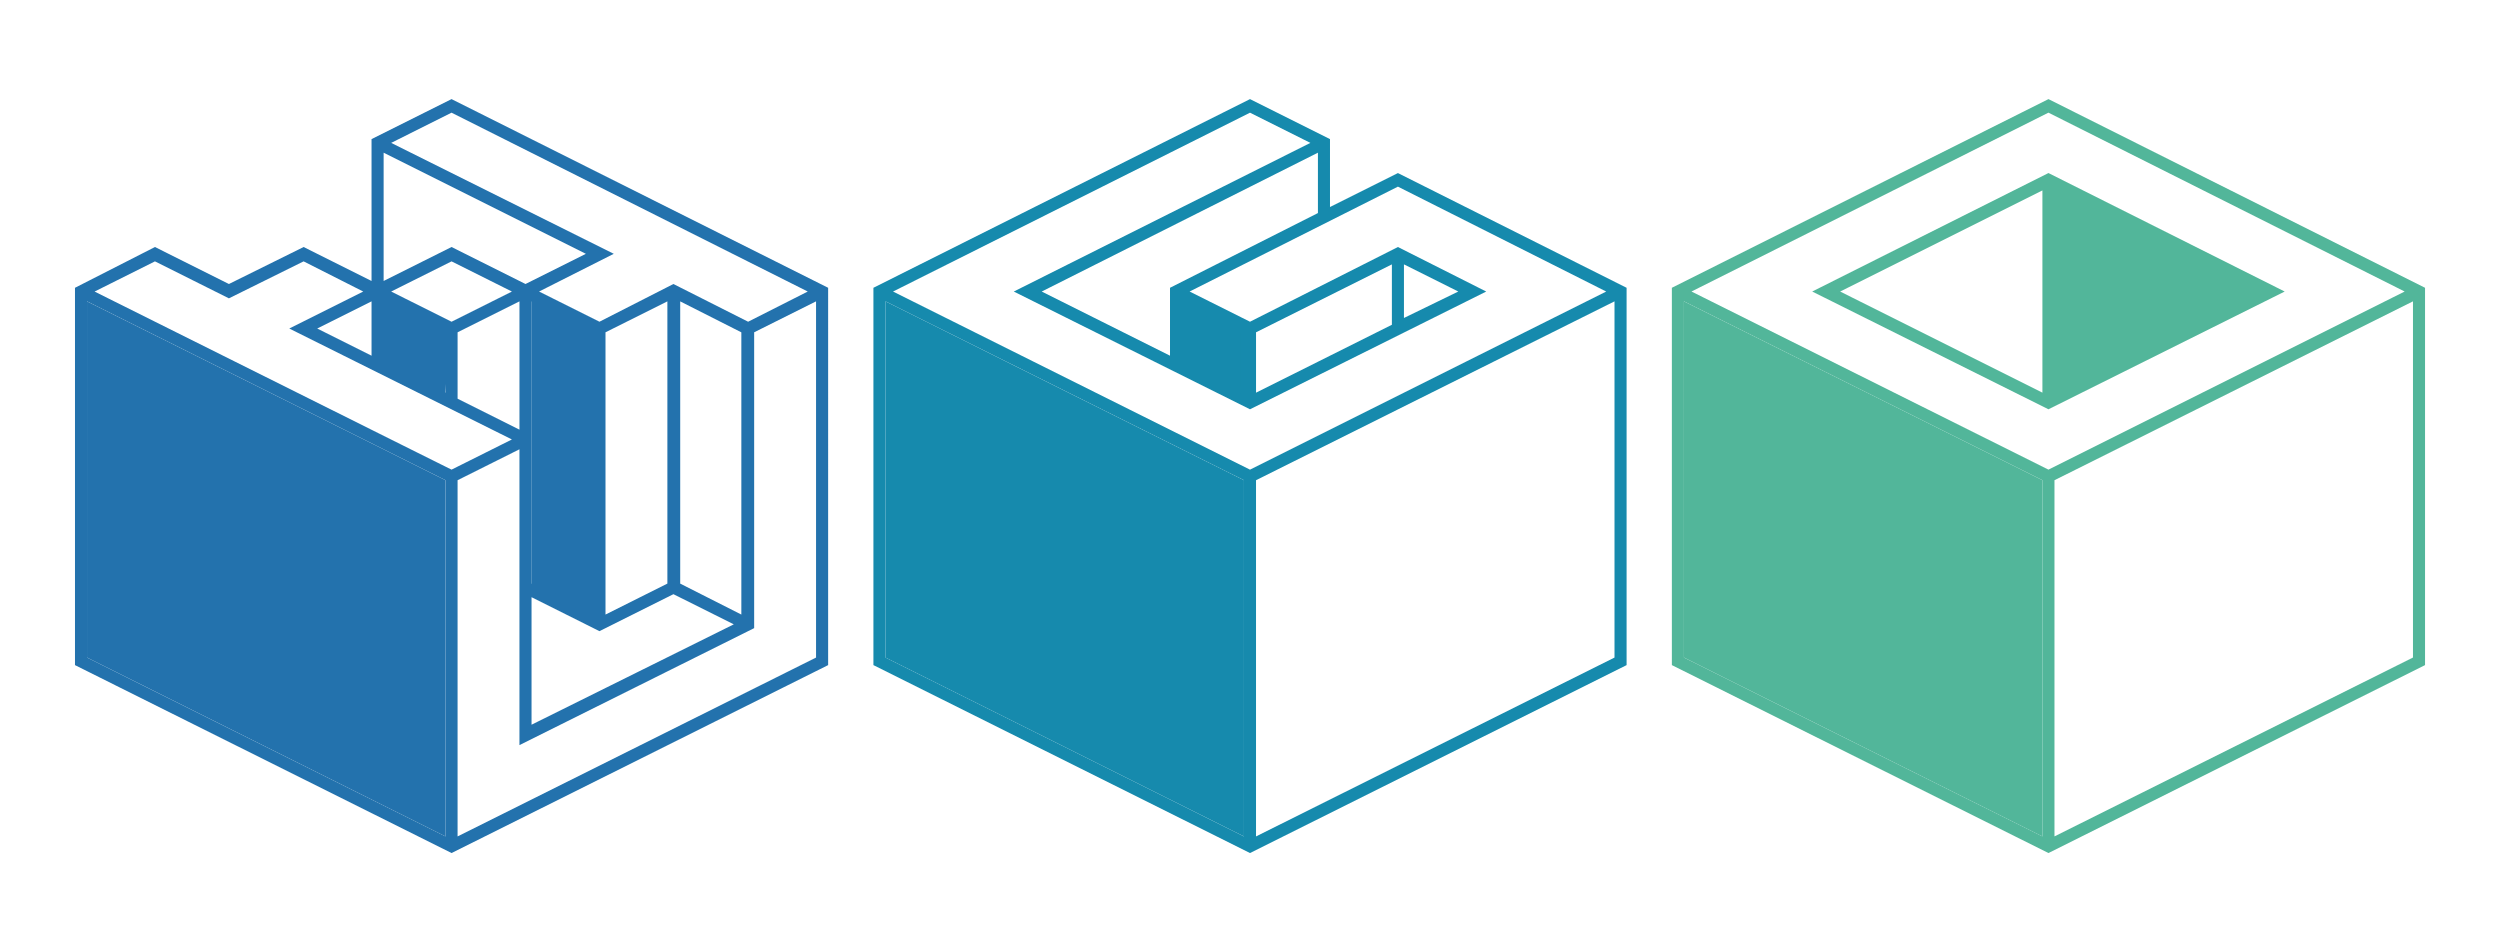 <svg xmlns="http://www.w3.org/2000/svg" xmlns:xlink="http://www.w3.org/1999/xlink" width="512" height="195" viewBox="0 0 512 195">
  <defs>
    <clipPath id="clip-ngo_logo">
      <rect width="512" height="195"/>
    </clipPath>
  </defs>
  <g id="ngo_logo" clip-path="url(#clip-ngo_logo)">
    <g id="Group_29" data-name="Group 29" transform="translate(-8.652 -56.703)">
      <g id="Group_28" data-name="Group 28" transform="translate(24.004 77)">
        <g id="Group_20" data-name="Group 20">
          <path id="Path_64" data-name="Path 64" d="M163.84,170.434l-16.385,8.192v29.056l-13.909-6.957-15.3,7.577L103.1,200.725l-16.38,8.35v77.277l1.805.9,3.37,1.682,3.93,1.964,8.083,4.033,6.043,3.015,53.892,26.893,77.124-38.487V209.075Zm0,2.78,72.951,36.629-12.211,6.184-15.3-7.725-15.147,7.725-12.368-6.184,15.3-7.725L151.476,179.4ZM194.134,279.4l15.147-7.574L221.644,278l-41.42,20.558V272.442Zm-13.911-9.74v-57.8l12.673,6.337V276ZM195.37,276V218.191l12.673-6.337v57.8Zm15.3-6.339v-57.8l12.521,6.337V276Zm-60.739-88.252,41.42,20.711L178.987,208.3l-15.147-7.577-13.909,6.957Zm15.147,36.783,12.672-6.337v26.278l-12.672-6.34Zm-1.238-2.163-12.364-6.184,12.364-6.18,12.364,6.18Zm-13.909-4.174,12.672,6.337v12.367l-12.672-6.34Zm-46.834-8.19,15.147,7.574,15.3-7.574,12.211,6.18-15.147,7.574,45.594,22.72L165.878,245.3l-2.038,1.018-3.015-1.5-.927-.462-3.015-1.5-3.339-1.666-5.707-2.846-57.1-28.495Zm44.359,8.19v11.13l-11.126-5.567ZM162.6,321.438,115.52,297.946l-6.043-3.015-8.852-4.418h0L95.4,287.9l-.49-.245-3.015-1.5-2.7-1.348V211.854l54.3,27.094h0l4.792,2.392,8.6,4.291,4.3,2.144,1.421.71Zm75.891-36.632-73.415,36.632V248.485l1.148-.573,11.523-5.763v60.588l48.068-23.958V218.191l12.676-6.337Z" transform="translate(-86.716 -170.434)" fill="#2372ad"/>
          <path id="Path_65" data-name="Path 65" d="M161.817,235.309v72.955L88.4,271.631V198.679Z" transform="translate(-85.93 -157.259)" fill="#2372ad"/>
          <path id="Path_66" data-name="Path 66" d="M305.643,185.581l-13.912,6.954V178.626l-16.382-8.192-77.124,38.641v77.277l77.124,38.487,77.126-38.487V209.075Zm-46.677,23.494v13.909l-26.273-13.141,56.566-28.436v12.364Zm2.474,2.779,12.673,6.337v12.367l-12.673-6.34Zm12.673,109.584L200.7,284.806V211.854l73.417,36.631ZM202.242,209.844l73.107-36.629,12.364,6.184-60.739,30.445,48.376,24.115,48.377-24.115-18.083-9.118-30.294,15.3-12.367-6.184,42.661-21.482L348.3,209.844l-72.952,36.478Zm74.342,20.714V218.191l27.822-13.909v12.367Zm30.294-15.3V204.281l11.129,5.562ZM350,284.806l-73.418,36.632V248.485L350,211.854Z" transform="translate(-34.701 -170.434)" fill="#168aad"/>
          <path id="Path_67" data-name="Path 67" d="M273.326,235.309v72.955L199.91,271.631V198.679Z" transform="translate(-33.915 -157.259)" fill="#168aad"/>
          <path id="Path_68" data-name="Path 68" d="M386.859,185.581l-48.377,24.263,48.377,24.115,48.376-24.115Zm-1.238,44.976L344.2,209.844l41.42-20.709Zm2.471-41.423,41.423,20.709-41.423,20.714Zm-1.233-3.553-48.377,24.263,48.377,24.115,48.376-24.115Zm-1.238,44.976L344.2,209.844l41.42-20.709Zm2.471-41.423,41.423,20.709-41.423,20.714Zm-1.233-3.553-48.377,24.263,48.377,24.115,48.376-24.115Zm-1.238,44.976L344.2,209.844l41.42-20.709Zm2.471-41.423,41.423,20.709-41.423,20.714Zm-1.233-3.553-48.377,24.263,48.377,24.115,48.376-24.115Zm-1.238,44.976L344.2,209.844l41.42-20.709Zm2.471-41.423,41.423,20.709-41.423,20.714Zm-1.233-3.553-48.377,24.263,48.377,24.115,48.376-24.115Zm-1.238,44.976L344.2,209.844l41.42-20.709Zm2.471-41.423,41.423,20.709-41.423,20.714Zm-1.233-3.553-48.377,24.263,48.377,24.115,48.376-24.115Zm-1.238,44.976L344.2,209.844l41.42-20.709Zm2.471-41.423,41.423,20.709-41.423,20.714Zm-1.233-18.7-77.126,38.641v77.277l77.126,38.487,77.124-38.487V209.075Zm-1.238,151-73.415-36.632V211.854l73.415,36.631Zm-71.87-111.595,73.107-36.629,72.951,36.629-72.951,36.478Zm147.761,74.962-73.42,36.632V248.485l73.42-36.631Zm-74.653-99.225-48.377,24.263,48.377,24.115,48.376-24.115Zm-1.238,44.976L344.2,209.844l41.42-20.709Zm2.471-41.423,41.423,20.709-41.423,20.714Zm-1.233-3.553-48.377,24.263,48.377,24.115,48.376-24.115Zm-1.238,44.976L344.2,209.844l41.42-20.709Zm2.471-41.423,41.423,20.709-41.423,20.714Zm-1.233-3.553-48.377,24.263,48.377,24.115,48.376-24.115Zm-1.238,44.976L344.2,209.844l41.42-20.709Zm2.471-41.423,41.423,20.709-41.423,20.714Zm-1.233-3.553-48.377,24.263,48.377,24.115,48.376-24.115Zm-1.238,44.976L344.2,209.844l41.42-20.709Zm2.471-41.423,41.423,20.709-41.423,20.714Zm-1.233-3.553-48.377,24.263,48.377,24.115,48.376-24.115Zm-1.238,44.976L344.2,209.844l41.42-20.709Zm2.471-41.423,41.423,20.709-41.423,20.714Zm-1.233-3.553-48.377,24.263,48.377,24.115,48.376-24.115Zm-1.238,44.976L344.2,209.844l41.42-20.709Zm2.471-41.423,41.423,20.709-41.423,20.714Zm-1.233-3.553-48.377,24.263,48.377,24.115,48.376-24.115Zm-1.238,44.976L344.2,209.844l41.42-20.709Zm2.471-41.423,41.423,20.709-41.423,20.714Z" transform="translate(17.313 -170.434)" fill="#52b69a"/>
          <path id="Path_69" data-name="Path 69" d="M384.835,235.309v72.955L311.42,271.631V198.679Z" transform="translate(18.099 -157.259)" fill="#52b69a"/>
          <path id="Path_74" data-name="Path 74" d="M355.1,221.439l-21.628,11.57L311.42,243.632V198.679Z" transform="translate(92.752 -182.154)" fill="#52b69a"/>
        </g>
      </g>
      <g id="Path_70" data-name="Path 70" transform="translate(116.365 122.094)" fill="#2372ad">
        <path d="M 14.189 60.52 L 1.622 54.488 L 1.622 -3.724 L 14.189 2.61 L 14.189 60.52 Z" stroke="none"/>
        <path d="M 2.122 -2.912 L 2.122 54.173 L 13.689 59.726 L 13.689 2.918 L 2.122 -2.912 M 1.122 -4.536 L 14.689 2.302 L 14.689 61.315 L 1.122 54.803 L 1.122 -4.536 Z" stroke="none" fill="#2372ad"/>
      </g>
      <g id="Path_71" data-name="Path 71" transform="translate(85.182 122.42)" fill="#2372ad">
        <path d="M 14.181 14.632 L 1.388 8.419 L 2.047 -4.468 L 15.112 2.254 L 14.181 14.632 Z" stroke="none"/>
        <path d="M 2.507 -3.669 L 1.905 8.114 L 13.737 13.861 L 14.588 2.547 L 2.507 -3.669 M 1.588 -5.267 L 15.635 1.961 L 14.624 15.403 L 0.872 8.724 L 1.588 -5.267 Z" stroke="none" fill="#2372ad"/>
      </g>
      <g id="Path_73" data-name="Path 73" transform="translate(248.082 134.478)" fill="#168aad">
        <path d="M 15.033 2.377 L 3.139 -3.776 L 3.139 -15.587 L 15.033 -9.903 L 15.033 2.377 Z" stroke="none"/>
        <path d="M 3.639 -14.794 L 3.639 -4.08 L 14.533 1.556 L 14.533 -9.588 L 3.639 -14.794 M 2.639 -16.38 L 15.533 -10.218 L 15.533 3.199 L 2.639 -3.471 L 2.639 -16.38 Z" stroke="none" fill="#168aad"/>
      </g>
    </g>
  </g>
</svg>
